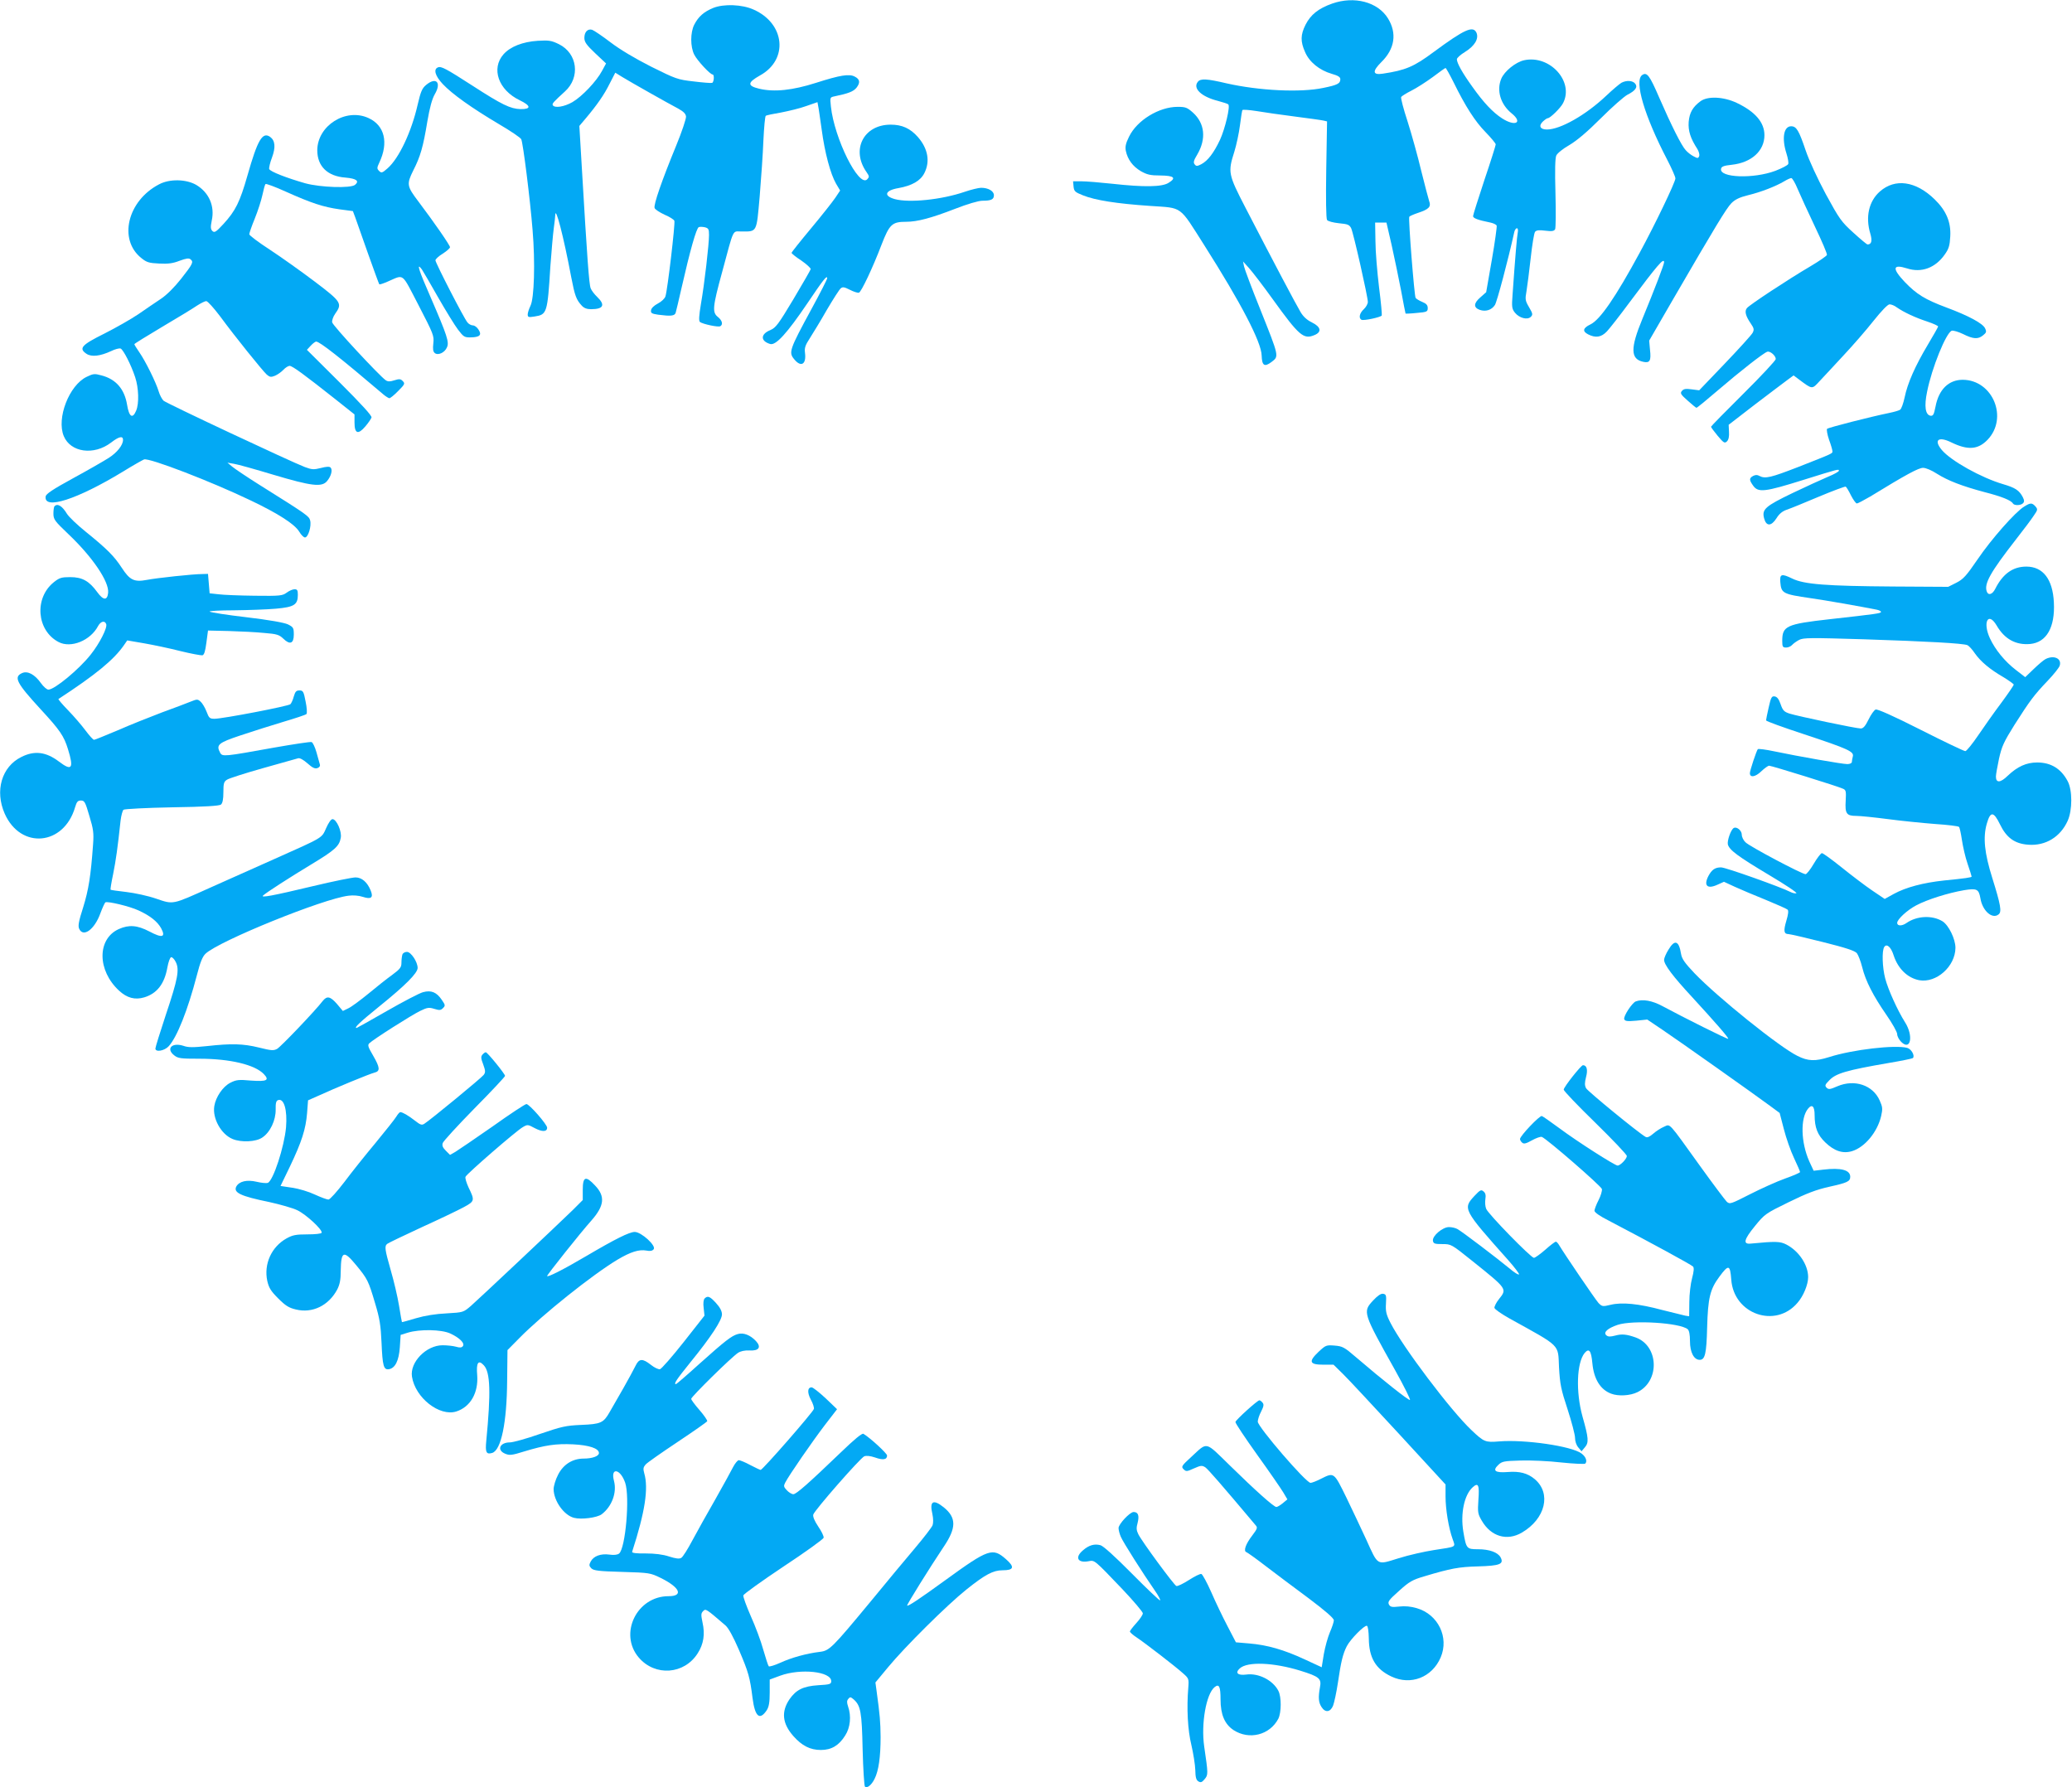 <?xml version="1.0" standalone="no"?>
<!DOCTYPE svg PUBLIC "-//W3C//DTD SVG 20010904//EN"
 "http://www.w3.org/TR/2001/REC-SVG-20010904/DTD/svg10.dtd">
<svg version="1.0" xmlns="http://www.w3.org/2000/svg"
 width="1280pt" height="1104pt" viewBox="0 0 1280 1104"
 preserveAspectRatio="xMidYMid meet">
<g transform="translate(0,1104) scale(0.1,-0.1)"
fill="#03a9f4" stroke="none">
<path d="M8230 11018 c-85 -30 -133 -68 -165 -131 -31 -62 -32 -103 -3 -168
26 -62 89 -113 165 -135 39 -11 53 -20 53 -33 0 -27 -17 -36 -105 -54 -142
-30 -397 -17 -597 28 -123 29 -161 31 -178 10 -33 -40 20 -92 123 -118 33 -9
62 -18 65 -22 13 -12 -20 -150 -51 -218 -38 -81 -76 -131 -117 -152 -24 -12
-30 -13 -40 0 -9 11 -6 24 16 60 57 97 47 193 -26 259 -36 32 -46 36 -95 36
-115 0 -251 -83 -300 -184 -21 -42 -25 -63 -20 -88 11 -53 43 -96 92 -125 39
-22 59 -27 121 -27 86 -1 101 -15 50 -46 -41 -25 -149 -27 -348 -5 -74 8 -159
15 -188 15 l-53 0 3 -32 c3 -30 9 -35 59 -55 75 -30 207 -51 414 -65 204 -14
177 5 334 -242 228 -359 353 -599 355 -682 2 -63 17 -73 61 -40 47 36 48 30
-70 326 -52 129 -97 249 -100 265 l-6 30 36 -40 c20 -22 87 -109 148 -194 163
-226 190 -249 257 -221 47 19 40 51 -15 78 -31 15 -54 36 -71 65 -26 43 -169
313 -340 644 -107 207 -109 219 -69 345 13 42 29 116 35 164 6 48 13 91 15 94
3 4 42 1 87 -6 46 -8 153 -23 238 -34 85 -11 165 -22 177 -25 l21 -5 -5 -297
c-3 -184 -1 -303 5 -312 6 -8 37 -16 73 -20 55 -5 65 -9 76 -31 14 -29 103
-423 103 -455 0 -12 -11 -32 -25 -45 -26 -24 -33 -54 -15 -65 12 -8 119 15
126 26 2 5 -5 84 -17 176 -11 92 -22 220 -22 283 l-2 115 35 0 35 0 32 -139
c17 -76 43 -202 58 -279 14 -77 27 -142 28 -144 2 -1 33 0 70 4 62 5 67 8 67
30 0 18 -9 28 -34 38 -19 8 -37 19 -41 25 -8 13 -46 491 -39 501 2 4 27 15 54
24 67 22 82 38 69 72 -5 15 -27 99 -49 187 -21 89 -59 225 -84 304 -26 79 -44
148 -40 153 3 5 31 23 63 39 32 16 91 54 132 84 41 31 76 56 79 56 3 0 25 -39
49 -87 74 -151 134 -244 199 -310 34 -35 62 -69 62 -75 0 -6 -31 -105 -70
-220 -38 -115 -70 -216 -70 -223 0 -13 29 -24 108 -40 18 -4 35 -12 38 -19 2
-6 -11 -102 -30 -211 l-35 -200 -36 -32 c-42 -36 -43 -63 -4 -77 37 -13 74 -1
94 30 13 20 81 276 120 452 3 12 10 22 16 22 6 0 8 -11 5 -27 -5 -25 -15 -142
-32 -383 -6 -77 -4 -88 15 -112 27 -33 77 -46 98 -25 13 13 12 20 -11 59 -24
41 -25 49 -16 99 5 30 17 122 26 204 9 83 21 156 27 163 8 10 25 12 63 7 41
-5 54 -3 61 9 4 8 5 108 2 223 -4 142 -2 216 5 232 6 14 42 43 81 65 47 28
110 81 195 166 69 69 143 134 164 145 50 25 65 48 47 69 -16 19 -53 21 -84 5
-12 -7 -55 -43 -95 -81 -126 -119 -283 -208 -366 -208 -42 0 -53 23 -24 50 12
11 25 20 30 20 14 0 79 63 94 93 69 133 -81 299 -240 265 -52 -11 -123 -68
-142 -115 -30 -72 -4 -158 64 -213 72 -58 23 -84 -59 -31 -57 37 -114 97 -184
196 -62 86 -95 146 -95 169 0 8 22 28 50 45 60 37 87 82 71 119 -21 45 -74 21
-264 -119 -122 -91 -174 -113 -314 -134 -64 -10 -67 14 -10 71 84 82 98 179
41 271 -63 101 -207 139 -344 91z"/>
<path d="M4406 10991 c-58 -24 -91 -53 -117 -103 -25 -49 -25 -137 0 -186 19
-37 98 -122 113 -122 12 0 9 -48 -3 -52 -6 -2 -58 2 -114 9 -99 11 -111 16
-262 91 -99 50 -193 106 -252 151 -51 39 -102 73 -113 77 -27 8 -48 -13 -48
-50 0 -25 12 -43 67 -95 l67 -63 -25 -46 c-34 -64 -123 -158 -183 -193 -51
-29 -109 -38 -121 -19 -6 10 5 21 75 85 96 87 78 235 -37 292 -47 23 -62 25
-131 21 -93 -6 -170 -36 -212 -84 -77 -88 -31 -220 100 -283 71 -34 73 -56 5
-55 -62 2 -114 27 -295 144 -163 105 -194 122 -214 114 -30 -11 -18 -53 29
-103 57 -61 179 -148 346 -247 72 -42 134 -84 139 -94 11 -21 55 -372 70 -560
17 -202 10 -424 -13 -469 -9 -19 -17 -43 -17 -53 0 -18 5 -19 43 -13 76 12 79
20 97 310 7 94 16 199 21 235 5 36 9 72 9 80 1 64 51 -128 99 -383 22 -114 31
-138 64 -174 14 -16 32 -23 58 -23 77 0 90 26 38 76 -17 16 -35 40 -40 53 -10
24 -22 190 -54 734 l-16 269 38 45 c70 83 115 147 149 216 l35 68 42 -26 c52
-32 286 -164 347 -196 32 -18 46 -31 48 -49 1 -14 -26 -95 -61 -180 -88 -214
-141 -366 -133 -385 3 -9 31 -27 61 -41 31 -13 58 -30 61 -38 6 -16 -42 -425
-55 -466 -4 -14 -24 -33 -47 -45 -23 -12 -40 -28 -42 -41 -3 -18 4 -22 44 -28
77 -10 102 -8 108 12 3 9 19 78 36 152 52 229 92 372 107 377 7 3 24 2 38 -1
22 -6 25 -12 25 -48 0 -57 -28 -301 -50 -426 -12 -73 -14 -104 -6 -111 17 -13
114 -34 126 -26 18 11 11 36 -15 57 -36 28 -33 62 26 277 75 278 62 251 119
251 98 0 93 -9 113 216 9 110 20 265 23 347 4 81 10 150 15 152 4 3 46 12 94
20 47 9 118 26 156 40 l69 24 4 -22 c3 -12 12 -78 22 -147 19 -143 54 -274 89
-335 l25 -42 -30 -45 c-17 -25 -84 -110 -150 -189 -66 -79 -120 -147 -120
-151 0 -4 27 -26 61 -48 33 -23 59 -47 57 -53 -2 -7 -50 -90 -107 -186 -93
-155 -108 -175 -142 -190 -62 -25 -62 -68 -1 -86 35 -10 104 66 230 252 99
147 122 176 122 154 0 -6 -43 -91 -96 -188 -139 -256 -143 -270 -107 -313 42
-51 75 -30 66 40 -4 30 1 47 30 91 19 30 67 108 105 175 39 66 77 126 86 133
12 10 22 8 56 -9 23 -12 48 -20 56 -18 14 3 86 155 140 297 49 126 65 141 152
141 69 0 155 23 302 80 77 30 145 50 169 50 54 0 71 8 71 34 0 26 -35 46 -79
46 -15 0 -61 -11 -102 -25 -143 -49 -342 -69 -431 -45 -72 20 -61 54 22 68 84
15 136 45 160 92 37 72 23 152 -40 224 -47 53 -97 76 -168 76 -167 0 -246
-155 -149 -293 18 -26 18 -30 4 -45 -52 -51 -203 253 -224 450 -6 57 -6 57 23
63 87 18 116 30 135 53 25 32 21 53 -11 69 -34 18 -90 9 -240 -39 -144 -46
-258 -58 -350 -36 -75 18 -73 38 5 82 177 97 155 321 -40 407 -71 32 -184 36
-249 10z"/>
<path d="M10144 10576 c-49 -37 14 -251 155 -522 28 -54 51 -106 51 -116 0
-23 -127 -287 -220 -458 -150 -277 -246 -416 -305 -444 -46 -22 -51 -42 -15
-61 47 -24 82 -19 117 18 16 17 79 97 138 177 174 233 215 281 215 250 0 -14
-59 -168 -134 -350 -75 -181 -74 -248 5 -265 41 -9 50 6 42 75 l-5 56 147 254
c267 460 330 563 361 595 23 23 50 36 102 49 80 19 174 56 224 86 18 11 38 20
44 20 6 0 24 -30 39 -67 16 -38 64 -142 107 -233 43 -90 77 -169 74 -175 -2
-6 -48 -38 -102 -70 -138 -81 -376 -238 -392 -258 -16 -19 -9 -48 24 -96 20
-29 21 -38 11 -57 -7 -13 -84 -98 -171 -189 l-159 -166 -47 6 c-36 5 -49 3
-60 -10 -12 -14 -7 -22 36 -60 27 -24 51 -44 54 -44 3 -1 64 49 135 110 134
115 277 227 302 236 17 7 53 -24 53 -45 0 -8 -90 -105 -200 -214 -110 -109
-200 -201 -200 -204 0 -4 19 -29 41 -56 38 -45 43 -48 58 -34 10 11 14 30 12
59 l-2 43 162 125 c90 68 180 137 201 152 l38 28 32 -24 c86 -64 81 -63 130
-10 25 26 91 98 147 158 57 61 140 156 184 212 51 64 89 103 100 103 11 0 31
-8 45 -19 45 -31 114 -63 187 -87 39 -13 69 -27 68 -31 -1 -5 -30 -56 -64
-113 -78 -131 -125 -237 -143 -325 -8 -37 -20 -71 -28 -76 -7 -5 -38 -14 -68
-20 -117 -24 -375 -90 -383 -98 -4 -4 1 -35 12 -67 12 -32 21 -64 21 -71 0
-15 9 -11 -212 -98 -168 -65 -203 -74 -239 -55 -13 8 -25 7 -39 0 -25 -14 -25
-25 1 -61 31 -43 72 -38 308 36 221 69 221 69 221 57 0 -5 -30 -22 -67 -37
-38 -16 -136 -61 -220 -101 -168 -81 -190 -100 -175 -156 13 -50 44 -50 76 0
17 28 37 44 63 53 21 7 110 43 197 80 88 37 164 65 168 63 5 -3 20 -28 33 -55
14 -27 30 -49 36 -49 6 0 43 20 83 43 222 136 298 177 326 177 17 0 53 -15 85
-36 68 -43 156 -77 295 -114 105 -27 163 -50 175 -70 8 -14 48 -13 62 1 9 9 9
18 -1 38 -22 42 -46 58 -121 80 -136 40 -322 144 -379 211 -52 62 -22 87 59
47 101 -49 164 -45 223 16 130 135 33 370 -153 371 -87 0 -148 -60 -168 -165
-10 -51 -15 -59 -31 -57 -32 5 -40 59 -21 149 29 146 117 363 152 376 8 3 40
-6 69 -20 64 -32 94 -34 125 -8 20 16 22 22 12 43 -14 30 -100 77 -240 129
-131 49 -183 81 -257 158 -79 84 -74 111 15 83 89 -29 175 3 233 86 25 35 31
55 34 112 5 88 -25 159 -97 229 -116 113 -244 131 -338 48 -68 -60 -90 -157
-59 -260 13 -44 8 -67 -17 -67 -5 0 -44 33 -88 73 -74 67 -86 84 -170 238 -52
97 -104 210 -124 269 -42 124 -57 150 -90 150 -46 0 -59 -74 -29 -168 9 -28
14 -57 11 -65 -3 -8 -38 -26 -79 -42 -136 -51 -347 -43 -336 12 2 14 17 20 65
25 123 13 203 86 203 183 0 79 -57 145 -170 199 -82 39 -181 44 -226 10 -47
-35 -67 -70 -72 -127 -4 -55 11 -102 54 -168 9 -15 14 -34 11 -43 -6 -15 -10
-15 -34 -2 -16 8 -38 25 -49 38 -26 27 -90 155 -164 325 -60 139 -76 160 -106
139z"/>
<path d="M2632 10515 c-25 -21 -33 -41 -52 -122 -38 -167 -115 -331 -186 -393
-33 -29 -38 -30 -52 -16 -14 14 -14 19 1 51 59 124 33 231 -67 276 -140 64
-315 -47 -316 -199 0 -99 63 -161 174 -169 68 -6 88 -21 59 -45 -27 -22 -213
-16 -308 10 -115 33 -216 72 -222 88 -2 7 5 39 17 70 24 65 20 106 -12 129
-47 32 -77 -20 -139 -238 -47 -165 -74 -219 -148 -300 -47 -51 -56 -56 -69
-44 -11 12 -12 24 -4 64 20 90 -17 174 -96 221 -63 36 -165 38 -230 3 -195
-102 -252 -341 -109 -455 33 -27 48 -31 110 -34 55 -3 85 1 126 17 41 15 58
18 68 9 20 -16 15 -27 -58 -120 -42 -53 -89 -100 -125 -124 -33 -22 -95 -64
-138 -94 -44 -30 -139 -84 -210 -120 -143 -71 -162 -92 -111 -126 31 -20 84
-14 151 17 24 12 51 19 59 16 17 -7 65 -101 90 -177 22 -66 25 -163 6 -207
-22 -53 -44 -38 -56 37 -16 97 -69 158 -158 181 -43 12 -51 11 -92 -9 -108
-52 -187 -256 -141 -366 42 -101 186 -121 292 -40 49 38 74 43 74 17 0 -33
-37 -79 -89 -112 -28 -18 -127 -75 -219 -125 -128 -70 -168 -97 -170 -113 -12
-85 195 -18 478 154 63 39 122 72 130 75 32 11 414 -136 658 -253 172 -82 273
-147 301 -194 11 -19 27 -35 35 -35 20 0 41 70 32 105 -7 27 -18 35 -318 223
-73 46 -146 95 -163 109 l-30 25 40 -7 c22 -3 132 -34 245 -68 235 -70 299
-78 331 -38 25 30 35 69 21 83 -7 7 -26 6 -60 -3 -44 -11 -56 -10 -99 6 -82
31 -856 394 -873 410 -9 9 -23 34 -30 58 -16 54 -81 186 -120 242 -17 24 -30
46 -30 49 0 3 78 51 172 107 95 56 192 115 215 131 23 15 49 28 57 28 9 0 48
-44 88 -97 88 -120 258 -331 286 -357 19 -16 26 -17 51 -7 16 7 39 23 52 37
12 13 30 24 38 24 17 0 88 -52 284 -207 l117 -93 0 -50 c0 -69 22 -77 67 -24
18 21 35 46 38 55 4 10 -60 80 -197 217 l-202 201 24 26 c13 14 28 25 33 25
22 0 148 -99 416 -327 14 -12 31 -22 36 -23 6 0 31 20 55 45 41 41 43 46 28
61 -13 14 -22 14 -51 5 -28 -9 -40 -9 -54 0 -40 28 -328 338 -331 358 -2 11 6
35 18 52 46 64 40 74 -125 199 -82 62 -207 151 -277 197 -71 46 -128 89 -128
96 0 7 15 51 34 97 19 47 40 112 47 145 7 33 15 63 19 68 3 4 60 -17 126 -47
158 -71 232 -95 331 -109 l83 -11 15 -40 c8 -23 44 -124 79 -224 36 -101 67
-186 69 -188 2 -3 26 5 53 17 103 44 82 60 190 -147 92 -178 96 -188 91 -234
-4 -36 -2 -52 9 -61 20 -16 61 2 75 35 15 32 2 72 -100 308 -74 168 -91 222
-55 174 7 -11 53 -88 100 -172 48 -84 104 -175 124 -201 34 -44 39 -48 79 -47
55 1 69 15 47 48 -9 15 -25 26 -35 26 -10 0 -25 8 -33 18 -21 24 -198 368
-198 384 0 7 20 26 45 41 25 16 45 34 45 40 0 12 -97 152 -195 282 -72 95 -74
107 -32 192 44 86 61 145 87 303 15 87 29 138 46 168 43 73 8 109 -54 57z"/>
<path d="M12505 7911 c-54 -32 -204 -202 -288 -326 -71 -104 -89 -123 -132
-145 l-50 -25 -339 2 c-413 3 -550 13 -624 49 -66 32 -78 29 -74 -22 6 -69 15
-74 187 -99 92 -13 302 -50 408 -71 15 -3 27 -9 27 -14 0 -9 -31 -13 -317 -45
-268 -30 -293 -42 -293 -134 0 -36 3 -41 24 -41 13 0 29 7 37 16 7 8 26 22 43
31 27 14 69 14 400 4 398 -13 610 -25 639 -36 10 -4 31 -27 47 -51 36 -51 93
-99 178 -148 34 -21 62 -41 62 -45 0 -5 -35 -56 -77 -113 -43 -57 -107 -148
-143 -201 -36 -53 -71 -96 -79 -97 -8 0 -132 59 -276 132 -170 86 -267 129
-278 125 -9 -3 -29 -31 -44 -62 -20 -41 -33 -55 -48 -55 -29 0 -390 76 -440
92 -34 11 -42 20 -55 58 -11 32 -22 46 -37 48 -18 3 -23 -6 -37 -69 -9 -39
-16 -75 -16 -79 0 -5 105 -43 233 -85 278 -92 311 -108 303 -138 -3 -12 -6
-28 -6 -34 0 -7 -12 -13 -28 -13 -31 0 -305 48 -452 79 -52 11 -98 17 -101 13
-8 -9 -49 -132 -49 -148 0 -29 34 -24 70 11 20 19 42 35 49 35 15 0 424 -127
456 -142 19 -8 20 -16 17 -74 -5 -80 5 -94 65 -94 25 0 113 -9 197 -20 83 -11
214 -24 290 -30 77 -5 143 -13 148 -18 4 -4 12 -40 18 -81 6 -40 21 -107 35
-147 14 -41 25 -76 25 -79 0 -5 -38 -11 -171 -24 -129 -14 -235 -42 -310 -83
l-56 -31 -77 52 c-43 29 -127 93 -188 142 -61 49 -116 89 -123 89 -6 0 -29
-29 -50 -65 -21 -36 -44 -65 -51 -65 -22 0 -347 172 -371 197 -13 12 -23 33
-23 47 0 26 -32 52 -50 41 -18 -11 -41 -79 -36 -101 9 -35 62 -74 256 -190
101 -60 176 -110 167 -112 -9 -2 -25 2 -36 8 -56 29 -400 152 -429 152 -37 0
-57 -14 -78 -53 -31 -60 -7 -83 56 -54 l40 18 67 -31 c38 -17 124 -54 192 -81
68 -28 129 -55 134 -60 7 -7 4 -30 -8 -70 -18 -61 -15 -81 13 -81 9 0 105 -22
212 -49 144 -36 198 -54 211 -69 9 -12 24 -51 33 -87 21 -85 67 -175 150 -295
36 -52 66 -105 66 -118 0 -13 11 -34 25 -48 59 -58 77 38 23 122 -46 73 -104
201 -122 270 -18 69 -21 171 -6 194 15 24 42 0 58 -51 27 -83 86 -140 158
-154 106 -19 223 85 224 200 0 55 -42 140 -80 164 -64 39 -159 34 -223 -11
-27 -19 -57 -19 -57 1 0 22 62 79 117 108 67 36 197 77 296 94 79 13 91 7 101
-49 12 -78 74 -133 113 -100 20 16 12 60 -39 223 -49 156 -59 252 -34 338 22
77 42 75 81 -5 40 -83 91 -120 175 -126 107 -8 198 48 243 147 30 66 30 191 0
246 -41 77 -103 115 -188 115 -67 0 -122 -25 -182 -82 -45 -44 -73 -46 -73 -5
0 13 9 62 19 110 17 76 29 103 96 210 95 149 120 183 205 272 37 39 70 80 74
93 14 44 -35 67 -87 41 -12 -6 -45 -34 -74 -62 l-52 -50 -57 44 c-69 53 -128
125 -161 196 -46 99 -11 167 41 80 49 -85 119 -123 208 -115 101 10 154 103
146 257 -7 143 -67 221 -170 221 -83 0 -145 -44 -192 -137 -17 -35 -43 -43
-52 -18 -19 48 21 119 180 323 46 59 96 125 110 147 25 36 25 39 10 57 -21 23
-31 23 -69 -1z"/>
<path d="M337 7913 c-4 -3 -7 -24 -7 -45 0 -36 7 -46 91 -126 150 -142 254
-295 247 -364 -5 -49 -30 -47 -67 4 -50 69 -93 93 -167 93 -54 0 -67 -4 -101
-31 -123 -98 -107 -299 29 -370 76 -40 197 9 244 99 16 29 41 36 50 12 9 -22
-41 -120 -96 -189 -72 -91 -223 -216 -261 -216 -10 0 -30 18 -46 40 -38 54
-83 78 -117 62 -53 -24 -34 -61 114 -222 120 -130 145 -166 170 -248 37 -119
24 -137 -55 -77 -80 61 -152 70 -233 29 -122 -60 -165 -209 -103 -350 99 -223
366 -198 435 40 10 33 16 41 36 41 22 0 27 -9 52 -95 25 -82 28 -106 23 -175
-14 -197 -28 -282 -61 -389 -28 -87 -33 -116 -25 -133 25 -56 95 -5 131 95 13
35 27 65 31 68 14 8 149 -24 205 -50 72 -33 117 -69 140 -111 29 -55 6 -61
-73 -19 -75 39 -126 43 -189 15 -135 -61 -134 -256 2 -381 49 -45 98 -58 155
-41 79 24 125 83 143 185 6 33 16 61 23 63 6 2 19 -10 28 -28 25 -47 14 -106
-61 -329 -35 -106 -64 -199 -64 -207 0 -24 55 -15 82 14 51 55 118 223 174
438 21 82 35 116 54 134 84 79 728 340 883 358 28 4 64 1 88 -7 52 -17 67 -5
49 39 -21 52 -55 81 -94 81 -19 0 -138 -24 -263 -54 -251 -60 -324 -73 -308
-58 19 18 168 114 299 193 144 87 172 112 181 163 8 39 -26 116 -51 116 -9 0
-25 -23 -39 -55 -29 -64 -12 -54 -326 -194 -123 -55 -299 -133 -392 -175 -236
-106 -224 -104 -333 -67 -49 17 -132 35 -184 41 -52 6 -95 12 -97 14 -2 1 5
45 16 97 17 85 28 163 46 331 4 31 12 61 18 66 7 5 142 12 300 15 205 3 292 9
302 17 10 9 15 32 15 76 0 55 3 66 23 78 12 8 112 40 222 71 110 31 208 58
217 61 10 3 32 -9 57 -31 30 -27 46 -35 61 -30 13 4 19 13 16 23 -3 9 -12 43
-21 75 -9 32 -23 61 -30 63 -7 3 -111 -13 -231 -34 -310 -56 -320 -57 -334
-32 -26 49 -13 61 125 107 72 24 191 62 265 84 74 22 138 43 143 48 5 5 3 39
-5 77 -12 63 -16 69 -38 69 -20 0 -26 -7 -35 -37 -5 -20 -15 -42 -21 -48 -12
-12 -418 -90 -469 -90 -29 0 -34 4 -49 44 -9 24 -26 52 -36 61 -19 17 -22 17
-62 1 -24 -10 -104 -40 -178 -67 -74 -28 -197 -77 -272 -110 -76 -32 -142 -59
-147 -59 -6 0 -29 26 -53 58 -23 31 -71 87 -107 124 -36 37 -63 69 -60 70 230
150 343 243 405 333 l20 29 105 -18 c57 -10 158 -31 224 -48 65 -16 126 -27
135 -26 11 2 18 24 25 78 l10 75 130 -3 c72 -2 170 -7 218 -12 77 -6 92 -11
117 -35 41 -40 65 -31 65 25 0 42 -3 46 -36 63 -24 11 -113 27 -255 44 -121
14 -223 30 -229 35 -5 4 63 8 150 8 88 1 205 5 260 10 112 10 135 24 135 86 0
28 -4 34 -20 34 -12 0 -33 -9 -49 -21 -26 -19 -40 -21 -197 -19 -93 1 -194 5
-224 9 l-55 6 -5 60 -5 60 -35 -1 c-57 0 -280 -24 -342 -36 -79 -15 -106 -2
-156 75 -47 72 -92 117 -222 222 -52 42 -105 92 -117 112 -29 48 -58 65 -76
46z"/>
<path d="M10308 5175 c-16 -25 -28 -54 -28 -64 0 -30 55 -103 173 -230 145
-158 228 -253 223 -258 -4 -4 -274 131 -406 202 -63 34 -123 45 -165 29 -23
-9 -78 -93 -71 -110 5 -12 18 -14 74 -9 l68 7 95 -64 c104 -70 566 -397 662
-468 l61 -45 26 -100 c14 -55 42 -135 63 -179 20 -43 37 -81 37 -86 0 -4 -41
-22 -92 -40 -51 -18 -148 -62 -217 -97 -120 -61 -125 -63 -144 -46 -10 10 -84
108 -163 218 -202 281 -184 262 -224 245 -19 -8 -49 -27 -67 -43 -22 -19 -37
-26 -47 -20 -43 24 -357 281 -368 301 -9 18 -9 32 0 69 12 44 5 73 -19 73 -12
0 -119 -135 -119 -151 0 -8 88 -100 195 -204 107 -105 195 -197 195 -206 0
-17 -40 -59 -57 -59 -17 0 -250 149 -356 228 -55 40 -105 76 -112 78 -13 5
-135 -123 -135 -142 0 -6 6 -17 14 -23 10 -9 24 -5 60 15 25 14 53 24 61 21
31 -12 366 -303 371 -322 2 -11 -7 -42 -21 -69 -14 -27 -25 -57 -25 -65 0 -10
34 -34 88 -61 252 -132 512 -273 521 -284 7 -8 5 -30 -6 -72 -9 -32 -17 -99
-17 -147 l-1 -88 -25 4 c-14 3 -77 19 -142 35 -145 39 -248 49 -318 32 -50
-12 -53 -11 -75 11 -20 22 -211 303 -243 357 -7 12 -16 22 -21 22 -4 0 -34
-22 -65 -50 -31 -27 -63 -50 -70 -50 -18 0 -284 272 -295 303 -6 14 -8 41 -5
59 4 25 1 38 -11 48 -15 13 -21 10 -56 -27 -73 -79 -72 -83 208 -397 39 -44
69 -84 67 -88 -3 -5 -29 11 -57 35 -75 62 -298 232 -324 245 -12 7 -35 12 -52
12 -39 0 -103 -54 -99 -84 3 -18 10 -21 58 -21 55 0 55 0 185 -104 217 -174
216 -172 165 -236 -17 -21 -29 -46 -28 -54 2 -9 44 -38 94 -66 321 -178 298
-155 305 -302 6 -104 12 -135 53 -259 25 -77 46 -157 46 -176 0 -21 8 -45 20
-59 l20 -24 21 25 c25 29 23 56 -15 190 -42 152 -36 331 13 392 28 33 41 14
48 -63 9 -97 49 -163 116 -188 44 -17 117 -13 162 9 140 68 133 286 -10 338
-56 20 -86 23 -126 12 -31 -8 -44 -8 -55 1 -22 18 7 44 69 65 94 31 385 13
433 -27 9 -8 14 -33 14 -74 0 -68 24 -115 60 -115 33 0 42 37 46 199 5 184 18
237 76 315 57 77 66 74 73 -18 15 -214 273 -304 409 -144 37 42 66 113 66 159
0 75 -57 161 -134 201 -39 20 -65 21 -221 6 -49 -5 -42 25 26 108 61 75 66 78
209 148 112 55 170 77 250 95 113 25 130 33 130 62 0 42 -58 57 -166 44 l-60
-7 -27 58 c-52 117 -56 266 -8 325 25 31 41 16 41 -39 0 -77 18 -123 66 -169
55 -53 108 -71 165 -54 79 24 157 118 180 217 10 44 9 56 -9 96 -42 95 -155
133 -261 88 -46 -20 -54 -21 -67 -9 -12 13 -10 19 17 46 41 43 107 62 368 107
78 13 145 27 148 30 14 14 -9 56 -35 63 -73 20 -336 -10 -483 -57 -86 -27
-130 -25 -194 7 -110 53 -496 364 -637 511 -60 63 -78 89 -83 119 -13 82 -39
92 -77 28z"/>
<path d="M2486 5144 c-3 -9 -6 -31 -6 -50 0 -29 -7 -39 -57 -76 -32 -23 -98
-75 -147 -116 -49 -40 -104 -81 -123 -90 l-35 -17 -36 43 c-42 48 -62 52 -89
18 -44 -58 -258 -282 -281 -295 -22 -12 -36 -11 -112 8 -98 24 -169 26 -322 9
-86 -9 -116 -9 -146 2 -70 22 -108 -18 -56 -59 24 -19 40 -21 156 -21 189 0
343 -37 398 -95 36 -38 19 -47 -79 -40 -77 7 -92 5 -129 -14 -45 -23 -89 -87
-98 -143 -13 -76 42 -175 113 -204 53 -22 144 -18 183 9 49 32 84 107 83 173
-1 39 3 54 14 58 37 15 59 -60 50 -168 -11 -120 -79 -330 -113 -343 -8 -3 -40
0 -69 7 -59 14 -107 3 -125 -29 -20 -38 26 -60 202 -96 68 -15 146 -37 175
-51 54 -26 156 -120 150 -139 -2 -6 -39 -10 -88 -10 -71 0 -91 -4 -129 -25
-93 -52 -141 -158 -119 -262 10 -43 21 -62 68 -109 45 -45 66 -58 109 -68 102
-25 202 24 255 123 16 31 22 60 22 117 2 122 18 128 96 33 69 -84 75 -95 116
-234 29 -96 35 -136 40 -245 6 -142 13 -168 45 -163 39 6 62 52 68 135 l5 77
45 14 c73 22 206 20 261 -5 57 -26 93 -61 78 -79 -7 -9 -19 -10 -42 -3 -18 5
-55 9 -83 9 -101 0 -203 -105 -189 -194 20 -130 170 -248 274 -215 87 28 137
115 129 224 -7 78 7 98 41 61 40 -43 44 -167 15 -467 -7 -71 0 -85 37 -74 55
18 90 186 92 447 l2 188 75 76 c143 145 450 390 605 483 81 48 132 64 178 56
23 -5 37 -2 45 8 18 21 -76 107 -117 107 -33 0 -121 -44 -301 -150 -139 -82
-240 -133 -240 -122 0 8 205 266 273 342 81 92 87 150 23 217 -58 62 -76 56
-76 -28 l0 -62 -62 -62 c-107 -104 -581 -550 -629 -592 -47 -40 -47 -40 -150
-46 -67 -3 -135 -14 -189 -30 -47 -14 -86 -25 -87 -24 -1 1 -9 47 -18 102 -9
55 -32 153 -51 218 -37 130 -40 150 -21 164 6 5 102 51 212 102 110 50 227
106 260 124 68 37 69 41 29 123 -13 29 -22 58 -18 65 8 19 314 284 353 306 30
18 32 17 75 -6 46 -24 76 -23 76 3 0 20 -110 146 -128 146 -8 0 -102 -62 -210
-139 -109 -76 -212 -146 -230 -157 l-32 -18 -26 26 c-19 19 -24 31 -19 47 4
12 92 108 196 214 104 105 189 196 189 201 0 12 -109 146 -119 146 -5 0 -14
-7 -21 -15 -10 -12 -9 -24 5 -60 14 -39 15 -49 3 -65 -13 -18 -329 -278 -367
-302 -16 -10 -25 -6 -57 19 -41 32 -77 53 -91 53 -5 0 -16 -13 -25 -28 -9 -15
-67 -88 -128 -162 -62 -74 -149 -183 -193 -242 -46 -60 -89 -108 -98 -108 -9
0 -47 14 -84 31 -38 18 -98 36 -139 42 l-73 11 58 120 c73 153 98 231 106 330
l6 79 61 27 c104 48 320 137 349 144 37 9 35 31 -9 107 -30 51 -34 63 -23 74
24 24 262 175 314 200 45 22 55 23 88 13 32 -10 40 -9 54 5 15 15 14 19 -8 51
-32 47 -65 61 -116 47 -22 -6 -122 -58 -223 -116 -101 -58 -185 -105 -187
-105 -18 0 19 35 140 133 161 130 237 206 237 238 0 37 -41 99 -66 99 -12 0
-25 -7 -28 -16z"/>
<path d="M8481 3005 c-63 -69 -62 -73 138 -430 55 -99 96 -181 91 -183 -9 -3
-170 124 -333 264 -72 62 -83 68 -132 72 -52 4 -55 3 -100 -39 -63 -60 -56
-79 30 -79 l63 0 59 -58 c32 -31 187 -198 346 -370 l287 -312 0 -74 c0 -80 19
-195 44 -264 18 -51 27 -45 -115 -67 -58 -9 -157 -31 -220 -51 -136 -42 -124
-49 -199 116 -29 63 -84 179 -122 258 -78 159 -76 158 -158 117 -27 -14 -56
-25 -64 -25 -28 0 -325 345 -326 378 0 12 9 41 21 63 16 32 18 44 8 55 -6 8
-15 14 -19 14 -12 0 -145 -120 -148 -134 -1 -7 59 -97 134 -202 75 -104 147
-209 161 -232 l26 -44 -29 -24 c-16 -13 -33 -23 -39 -23 -15 -1 -133 105 -287
256 -156 152 -136 148 -238 54 -60 -55 -64 -61 -49 -76 16 -16 20 -16 64 4 43
19 50 20 71 7 18 -13 99 -106 311 -358 13 -14 10 -22 -21 -63 -41 -53 -56 -97
-36 -103 7 -3 61 -41 119 -86 58 -44 177 -134 264 -198 105 -79 157 -124 157
-137 0 -10 -11 -43 -24 -73 -13 -30 -30 -91 -38 -136 l-13 -81 -106 49 c-127
59 -231 89 -342 98 l-82 7 -52 100 c-29 55 -74 149 -100 209 -26 59 -54 110
-61 113 -7 3 -41 -14 -77 -37 -36 -23 -71 -40 -78 -37 -14 5 -213 275 -235
320 -12 24 -13 39 -4 71 11 44 3 66 -25 66 -23 0 -93 -75 -93 -99 0 -12 6 -36
14 -54 13 -32 137 -227 210 -332 21 -30 36 -58 33 -61 -3 -3 -81 71 -174 165
-106 107 -178 172 -195 176 -38 10 -71 0 -107 -31 -53 -44 -34 -81 34 -68 38
7 33 11 209 -173 69 -73 126 -140 126 -149 0 -9 -18 -36 -40 -60 -22 -24 -40
-48 -40 -52 0 -5 19 -22 42 -37 51 -34 237 -177 287 -222 34 -30 36 -34 32
-85 -11 -131 -4 -264 19 -358 12 -52 23 -121 24 -153 1 -46 5 -62 19 -71 15
-9 22 -6 39 14 22 27 22 31 -3 202 -20 140 12 323 64 366 28 23 37 4 37 -75 0
-94 25 -153 80 -190 97 -63 224 -31 277 70 19 38 20 135 0 173 -34 65 -122
110 -197 100 -54 -7 -72 10 -41 38 47 43 207 37 373 -14 119 -37 133 -49 122
-104 -11 -61 -9 -92 10 -121 23 -36 54 -32 71 8 7 18 21 82 30 142 19 129 30
177 55 226 22 43 109 131 124 126 7 -2 11 -35 12 -78 1 -119 42 -189 139 -235
120 -57 252 -6 305 118 53 124 -16 266 -148 304 -37 11 -73 14 -108 10 -46 -5
-55 -3 -64 13 -8 17 0 28 63 84 63 57 82 68 157 90 160 48 211 58 331 61 135
4 161 14 139 56 -17 31 -70 50 -139 50 -71 0 -73 3 -91 108 -19 113 6 229 58
275 34 31 42 14 35 -77 -5 -79 -4 -87 21 -130 57 -98 156 -127 248 -73 145 85
183 242 79 330 -44 37 -94 50 -167 44 -78 -6 -96 8 -58 44 23 22 35 24 137 27
62 2 175 -3 252 -12 77 -8 144 -11 148 -7 14 14 4 43 -24 63 -61 45 -348 87
-509 74 -84 -7 -93 -3 -168 68 -129 121 -426 515 -502 664 -27 53 -31 72 -28
120 3 51 1 57 -18 60 -14 2 -34 -12 -63 -43z"/>
<path d="M4353 3019 c-7 -7 -10 -30 -6 -59 l5 -47 -129 -164 c-71 -90 -137
-165 -146 -167 -9 -2 -35 10 -56 27 -52 41 -73 40 -95 -6 -10 -21 -44 -83 -75
-138 -32 -55 -70 -121 -85 -148 -38 -67 -55 -74 -176 -79 -94 -4 -120 -10
-255 -56 -82 -29 -166 -52 -185 -52 -63 0 -83 -48 -29 -70 26 -11 41 -10 117
14 129 39 196 49 302 44 99 -5 160 -25 160 -54 0 -19 -41 -34 -94 -34 -69 0
-126 -36 -158 -99 -16 -30 -28 -71 -28 -90 1 -73 64 -161 126 -177 46 -12 143
1 171 22 63 48 95 134 76 206 -23 86 39 76 69 -11 30 -87 2 -408 -38 -438 -11
-8 -33 -10 -60 -6 -53 7 -97 -9 -115 -43 -11 -21 -10 -27 4 -42 15 -14 45 -18
190 -22 169 -5 174 -6 238 -37 120 -59 143 -113 49 -113 -196 0 -309 -232
-184 -379 101 -118 281 -105 364 26 37 57 46 119 30 190 -10 48 -10 57 4 71
16 16 17 15 137 -88 19 -16 48 -69 84 -152 59 -138 68 -170 84 -298 15 -115
44 -140 88 -74 13 21 18 48 18 108 l0 81 65 24 c126 46 315 26 315 -34 0 -18
-8 -21 -80 -25 -93 -6 -137 -28 -178 -87 -52 -77 -44 -150 24 -227 53 -60 104
-86 170 -86 65 0 111 27 150 89 32 49 39 120 18 180 -8 24 -8 35 1 46 11 14
15 13 33 -2 44 -39 51 -77 56 -310 3 -122 10 -225 14 -229 13 -13 41 9 60 48
25 50 37 135 37 258 -1 96 -4 132 -25 286 l-7 51 78 94 c103 125 365 385 484
480 115 92 165 119 223 119 71 0 77 20 21 69 -82 72 -107 64 -374 -130 -157
-114 -230 -163 -236 -157 -4 4 142 238 225 362 80 118 80 181 1 245 -65 52
-89 39 -70 -42 6 -28 6 -55 1 -69 -5 -13 -53 -75 -106 -138 -54 -63 -177 -212
-275 -331 -241 -291 -256 -306 -316 -313 -83 -10 -176 -36 -243 -67 -36 -16
-68 -26 -72 -22 -4 4 -19 51 -34 103 -14 52 -49 145 -77 207 -27 62 -48 119
-46 128 2 8 113 88 248 178 135 89 246 169 248 178 2 9 -13 40 -33 69 -24 36
-34 61 -31 74 7 26 289 348 315 360 13 5 36 3 66 -7 50 -18 75 -14 75 12 0 13
-103 108 -146 134 -9 5 -56 -34 -141 -116 -201 -193 -274 -257 -292 -257 -10
0 -28 11 -40 24 -20 21 -21 27 -10 48 25 48 169 256 243 353 l77 100 -71 68
c-40 37 -78 67 -86 67 -26 0 -28 -32 -5 -76 13 -23 21 -49 19 -57 -3 -18 -317
-377 -329 -377 -4 0 -33 14 -64 30 -31 17 -63 30 -71 30 -7 0 -23 -19 -35 -42
-12 -24 -61 -113 -109 -198 -49 -85 -113 -200 -142 -254 -29 -55 -60 -104 -69
-109 -12 -8 -34 -5 -75 8 -39 13 -88 19 -146 19 -57 -1 -85 3 -83 10 80 247
102 392 75 485 -8 28 -6 38 8 54 9 11 98 73 197 139 99 66 182 124 184 129 1
6 -20 37 -48 69 -28 32 -51 63 -51 69 0 13 248 257 289 284 17 11 41 16 70 15
59 -4 76 20 41 58 -35 37 -77 54 -113 43 -38 -11 -76 -40 -239 -186 -75 -68
-139 -123 -142 -123 -16 0 2 27 90 136 127 156 194 259 194 295 0 19 -12 43
-36 69 -38 42 -52 48 -71 29z"/>
</g>
</svg>
